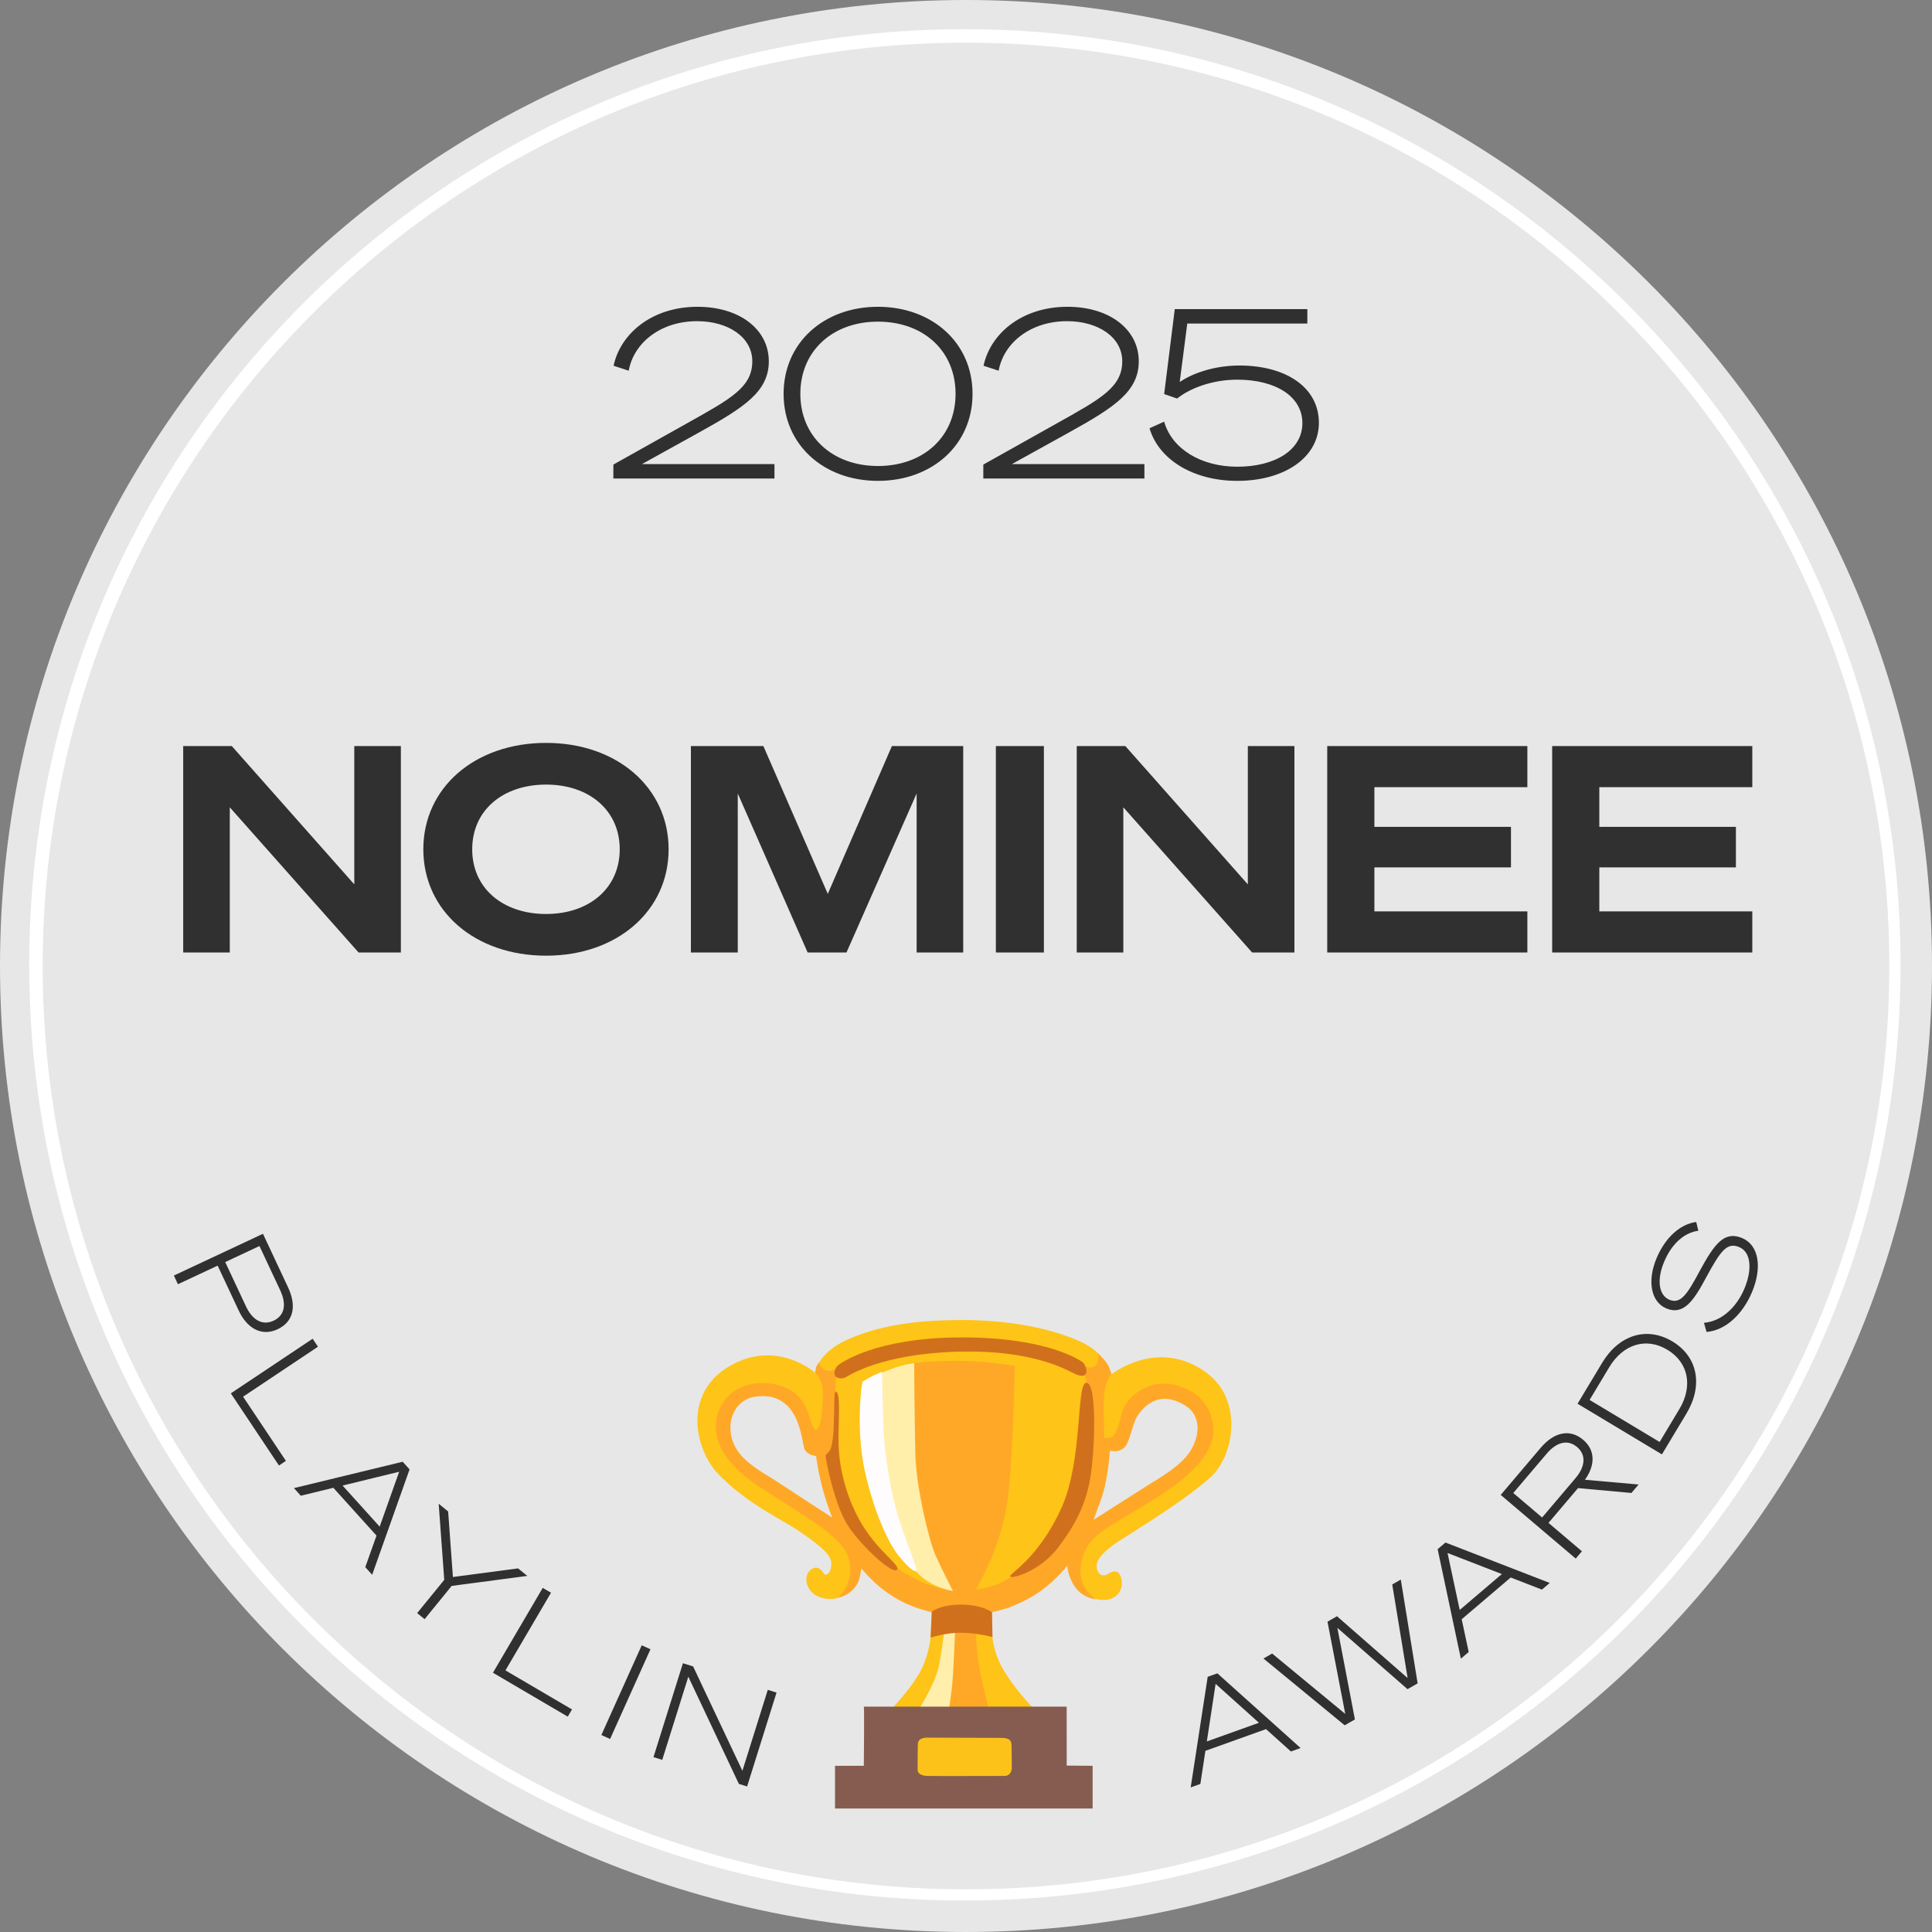 <svg width="860" height="860" viewBox="0 0 860 860" fill="none" xmlns="http://www.w3.org/2000/svg">
<rect x="0" y="0" width="860" height="860" fill="#808080" stroke="none"/>
<path d="M860 430C860 667.482 667.482 860 430 860C192.518 860 0 667.482 0 430C0 192.518 192.518 0 430 0C667.482 0 860 192.518 860 430Z" fill="#E7E7E7"/>
<path d="M846 429.5C846 659.527 659.527 846 429.5 846C199.473 846 13 659.527 13 429.5C13 199.473 199.473 13 429.5 13C659.527 13 846 199.473 846 429.5Z" fill="white"/>
<path d="M841 430C841 656.989 656.989 841 430 841C203.011 841 19 656.989 19 430C19 203.011 203.011 19 430 19C656.989 19 841 203.011 841 430Z" fill="#E7E7E7"/>
<path d="M178.442 332.096V424H159.626L102.282 359.36V424H81.546V332.096H103.178L157.706 393.664V332.096H178.442ZM243.094 330.688C274.71 330.688 297.622 350.656 297.622 378.048C297.622 405.44 274.71 425.408 243.094 425.408C211.35 425.408 188.438 405.44 188.438 378.048C188.438 350.656 211.35 330.688 243.094 330.688ZM243.094 349.248C223.894 349.248 210.198 360.64 210.198 378.048C210.198 395.456 223.894 406.848 243.094 406.848C262.166 406.848 275.862 395.456 275.862 378.048C275.862 360.64 262.166 349.248 243.094 349.248ZM376.794 424H359.514L328.41 353.216V424H307.546V332.096H339.802L368.474 397.888L397.018 332.096H428.762V424H408.026V353.216L376.794 424ZM464.672 332.096V424H443.296V332.096H464.672ZM576.192 332.096V424H557.376L500.032 359.36V424H479.296V332.096H500.928L555.456 393.664V332.096H576.192ZM590.796 332.096H679.884V350.4H611.788V368.064H672.588V386.112H611.788V405.696H679.884V424H590.796V332.096ZM690.921 332.096H780.009V350.4H711.913V368.064H772.713V386.112H711.913V405.696H780.009V424H690.921V332.096Z" fill="#303031"/>
<path d="M273.028 206.805L305.998 188.325C325.318 177.51 334.873 172.365 334.873 160.815C334.873 150.105 324.163 142.965 310.303 142.965C294.238 142.965 282.163 152.415 279.853 165.015L273.133 162.81C276.073 148.845 289.828 136.56 310.513 136.56C329.203 136.56 342.223 146.64 342.223 160.815C342.223 174.255 331.408 181.29 311.143 192.525L285.733 206.595H344.743V213H273.028V206.805ZM390.807 136.56C414.852 136.56 432.912 152.52 432.912 175.305C432.912 198.09 414.852 214.05 390.807 214.05C366.762 214.05 348.807 198.09 348.807 175.305C348.807 152.52 366.762 136.56 390.807 136.56ZM390.807 143.175C370.647 143.175 356.262 156.195 356.262 175.305C356.262 194.415 370.647 207.435 390.807 207.435C411.072 207.435 425.352 194.415 425.352 175.305C425.352 156.195 411.072 143.175 390.807 143.175ZM437.706 206.805L470.676 188.325C489.996 177.51 499.551 172.365 499.551 160.815C499.551 150.105 488.841 142.965 474.981 142.965C458.916 142.965 446.841 152.415 444.531 165.015L437.811 162.81C440.751 148.845 454.506 136.56 475.191 136.56C493.881 136.56 506.901 146.64 506.901 160.815C506.901 174.255 496.086 181.29 475.821 192.525L450.411 206.595H509.421V213H437.706V206.805ZM523.98 177.405L518.205 175.41L522.93 137.61H581.94V144.015H528.495L525.135 170.055C530.595 166.275 540.36 162.705 551.7 162.705C572.49 162.705 587.085 172.47 587.085 188.22C587.085 203.55 571.86 214.05 550.755 214.05C531.225 214.05 515.79 204.6 511.695 190.635L518.205 187.695C521.67 199.875 534.69 207.75 550.755 207.75C567.45 207.75 579.735 200.4 579.735 188.325C579.735 176.565 567.975 169.005 550.755 169.005C539.52 169.005 529.545 172.89 523.98 177.405Z" fill="#303031"/>
<path d="M96.884 563.376L79.208 571.658L77.397 567.791L117.057 549.208L128.238 573.07C132.017 581.135 130.852 588.282 123.561 591.699C116.491 595.012 110.006 591.381 106.254 583.371L96.884 563.376ZM100.254 561.797L109.494 581.517C112.392 587.703 116.914 590.165 121.775 587.887C126.746 585.558 127.638 580.56 124.739 574.373L115.499 554.653L100.254 561.797ZM102.744 620.231L139.176 595.92L141.546 599.472L108.21 621.717L127.272 650.284L124.177 652.35L102.744 620.231ZM179.248 650.674L182.314 654.07L165.666 700.988L162.601 697.592L167.593 683.551L148.38 662.271L133.904 665.808L130.838 662.412L179.248 650.674ZM177.682 655.129L152.491 661.272L169.006 679.564L177.682 655.129ZM201.607 701.98L230.612 698.144L234.727 701.495L201.058 705.939L189.003 720.744L185.691 718.048L197.747 703.243L195.277 669.372L199.487 672.8L201.607 701.98ZM219.427 744.596L241.59 706.82L245.273 708.98L224.992 743.547L254.614 760.926L252.731 764.135L219.427 744.596ZM289.55 734.134L271.578 774.075L267.684 772.322L285.656 732.382L289.55 734.134ZM345.668 753.431L332.561 795.222L328.894 794.072L306.396 746.357L294.786 783.375L290.887 782.152L303.993 740.361L308.533 741.785L330.469 788.237L341.768 752.208L345.668 753.431ZM537.584 746.402L541.891 744.858L578.945 778.107L574.638 779.65L563.553 769.69L536.564 779.36L534.326 794.094L530.019 795.637L537.584 746.402ZM541.108 749.545L537.203 775.178L560.403 766.866L541.108 749.545ZM590.913 721.876L595.144 719.444L626.585 746.963L619.735 705.307L623.543 703.118L631.04 749.328L626.545 751.912L595.309 724.626L603.117 765.38L598.569 767.994L562.409 738.263L566.269 736.043L598.821 762.924L590.913 721.876ZM639.944 689.601L643.427 686.634L689.846 704.625L686.364 707.592L672.472 702.197L650.648 720.79L653.767 735.362L650.284 738.329L639.944 689.601ZM644.352 691.295L649.767 716.652L668.527 700.67L644.352 691.295ZM689.291 677.895L704.173 690.526L701.41 693.781L668.018 665.44L685.82 644.465C691.543 637.722 698.607 635.716 704.746 640.926C710.28 645.623 710.055 652.393 705.507 658.694L729.396 660.808L726.199 664.575L702.435 662.408L689.291 677.895ZM686.454 675.487L701.296 658C705.716 652.791 706.115 647.609 702.022 644.135C697.836 640.582 692.88 641.897 688.46 647.106L673.618 664.592L686.454 675.487ZM739.778 647.398L702.23 624.849L713.159 606.651C720.57 594.309 732.979 590.234 744.432 597.111C755.884 603.989 758.118 616.857 750.707 629.199L739.778 647.398ZM738.755 641.874L747.517 627.283C753.703 616.981 751.563 606.446 742.202 600.824C732.789 595.171 722.536 598.264 716.317 608.619L707.587 623.157L738.755 641.874ZM759.64 592.885L758.492 588.834C766.784 588.137 773.245 581.384 776.493 573.618C780.118 564.951 779.41 557.316 774.176 555.127C768.718 552.844 765.869 556.81 759.476 568.616C753.967 578.941 749.444 585.645 741.735 582.421C734.981 579.596 733.098 570.345 737.382 560.103C741.454 550.367 748.35 544.788 755.047 543.952L755.994 547.853C750.137 548.577 744.298 553.21 740.768 561.651C737.237 570.092 738.584 576.673 743.086 578.556C748.151 580.674 751.114 575.962 756.481 565.975C763.165 553.629 767.528 547.784 775.463 551.102C783.004 554.256 784.445 564.248 779.902 575.11C775.736 585.07 768.045 592.235 759.64 592.885Z" fill="#303031"/>
<path d="M495.204 687.963C499.575 684.603 524.814 670.044 538.635 657.78C549.424 648.197 553.597 623.173 537.001 611.001C515.423 595.193 494.712 611.79 494.712 611.79C494.712 611.79 492.901 602.408 480.301 596.901C464.433 589.961 444.332 587.372 425.845 587.592C407.93 587.794 391.431 589.814 376.784 596.515C363.672 602.519 362.885 611.074 362.885 611.074C362.885 611.074 345.678 595.744 324.592 608.192C303.527 620.658 309.571 645.626 319.71 656.11C332.92 669.769 348.788 676.727 355.994 681.758C363.18 686.788 370.07 691.58 370.07 695.894C370.07 700.209 368.023 701.164 367.235 700.925C366.468 700.686 365.109 696.482 361.585 698.281C356.781 700.76 358.238 710.747 368.259 711.702C377.965 712.638 379.816 703.073 379.816 703.073L381.351 693.728L397.279 704.028L414.741 717.448L414.23 728.941C414.23 728.941 413.462 737.809 408.835 745.483C404.209 753.157 396.767 760.813 396.767 760.813L396.53 767.753L461.283 766.321L459.235 759.62C459.235 759.62 450.888 751.064 445.867 741.885C442.284 735.312 441.713 728.684 441.713 728.684L441.556 712.198L475.162 692.994C475.162 692.994 478.765 695.637 478.253 696.592C477.741 697.547 477.623 707.332 485.695 710.967C493.669 714.566 500.087 710.013 499.319 703.771C498.551 697.547 494.436 699.695 493.157 700.649C491.877 701.604 489.042 701.843 488.274 698.244C487.487 694.683 490.834 691.323 495.204 687.963ZM329.77 654.072L322.072 632.224L331.385 620.86L341.819 618.014C341.819 618.014 355.147 627.285 355.62 628.038C356.092 628.791 364.125 644.194 364.125 644.194L374.717 679.958L329.77 654.072ZM481.088 682.804C481.246 682.051 491.03 644.488 491.03 644.488C491.03 644.048 497.921 641.055 497.921 640.449C497.921 639.843 510.442 620.841 510.442 620.841L531.311 621.594L535.642 640.89L525.208 656.899C525.228 656.917 480.931 683.539 481.088 682.804Z" fill="#FEC417"/>
<path d="M540.095 635.253C538.559 618.142 520.407 614.048 512.946 616.526C505.484 619.005 500.641 623.65 498.987 630.259C497.649 635.602 496.31 639.163 494.774 639.714C493.081 640.302 491.526 640.063 491.526 640.063C491.526 640.063 491.25 628.497 491.329 623.833C491.526 614.213 494.676 611.753 494.676 611.753C494.676 611.753 494.006 608.503 492.668 606.704C491.329 604.923 488.848 602.61 488.848 602.61C488.848 602.61 489.419 607.236 486.939 608.32C484.458 609.403 481.78 607.787 481.78 607.787L484.261 617.408C484.261 617.408 480.245 665.362 479.871 666.427C479.497 667.492 464.396 691.91 464.396 691.91C464.396 691.91 455.596 699.584 451.403 701.365C447.189 703.146 443.567 707.791 427.325 707.956C411.083 708.14 397.124 696.188 397.124 696.188L383.166 683.703L372.849 655.356L371.314 626.477L371.964 615.975L372.416 611.588L371.688 609.366C371.688 609.366 370.349 610.615 367.869 610.082C365.388 609.55 364.423 606.52 364.423 606.52C364.423 606.52 363.459 607.952 363.281 608.668C363.084 609.384 362.888 611.037 362.888 611.037C362.888 611.037 365.565 613.662 366.136 617.408C366.707 621.153 365.939 636.667 363.084 636.299C360.21 635.95 361.155 622.934 350.268 617.94C340.838 613.607 326.761 614.911 321.012 625.779C315.283 636.648 319.477 649.481 337.451 661.433C355.426 673.385 374.562 683.428 377.594 693.011C381.217 704.413 373.007 711.187 373.007 711.187C373.007 711.187 378.972 710.416 381.906 704.449C382.851 702.522 383.205 699.713 383.343 698.042C390.135 706.304 399.172 713.299 411.142 716.677C415.67 718.127 420.769 718.861 427.856 718.861C428.88 718.861 429.884 718.825 430.888 718.788C439.177 718.513 446.264 717.062 453.135 713.886C462.408 709.884 469.594 703.77 475.146 696.83C474.988 698.483 476.071 702.595 478.138 705.845C481.761 711.554 487.884 711.903 487.884 711.903C487.884 711.903 479.477 707.277 481.19 696.224C482.903 685.172 490.738 681.243 502.59 674.12C514.481 666.978 541.611 652.364 540.095 635.253ZM345.878 659.506C340.542 655.999 331.191 651.317 327.332 644.175C322.194 634.647 326.367 623.136 336.132 621.722C356.41 618.748 356.784 642.229 358.123 645.075C359.462 647.921 363.281 648.104 363.281 648.104C363.281 648.104 363.419 649.683 363.97 652.731C363.99 652.823 364.01 652.896 364.01 652.988C364.029 653.08 364.049 653.172 364.069 653.263C364.443 655.338 364.974 657.927 365.723 660.883C365.742 660.956 365.762 661.029 365.782 661.103C366.195 662.774 366.628 664.352 367.081 665.803C367.987 668.85 369.089 672.137 370.448 675.515C368.479 674.267 357.198 666.978 345.878 659.506ZM529.582 646.305C525.349 652.694 516.785 657.449 510.465 661.452C502.314 666.611 490.187 674.358 486.761 676.525C487.549 674.579 488.238 672.651 488.868 670.76C489.892 668.263 490.974 665.215 491.723 661.929C493.691 653.3 494.026 645.754 494.026 645.754C494.026 645.754 498.042 646.819 500.523 644.322C503.004 641.825 503.929 634.078 506.252 630.424C509.874 624.715 517.139 618.84 528.046 625.963C534.346 630.094 534.582 638.741 529.582 646.305Z" fill="#FFA828"/>
<path d="M423.148 724.608L434.271 724.48C434.271 724.48 434.567 735.808 436.319 744.253C438.071 752.717 440.414 762.117 440.414 762.117C440.414 762.117 417.753 769.203 417.891 761.566C418.029 753.928 421.396 739.057 421.396 739.057C421.396 739.057 423.443 721.34 423.148 724.608Z" fill="#FFA828"/>
<path d="M404.484 606.888C404.484 606.888 416.867 605.585 428.385 605.75C439.902 605.915 451.754 608.026 451.754 608.026C451.754 608.026 451.065 643.974 448.958 664.151C446.871 684.328 438.681 699.438 436.496 703.715C434.389 707.865 432.854 710.086 432.854 710.086L421.75 708.874L402.555 672.927L404.484 606.888Z" fill="#FFA828"/>
<path d="M389.662 612.267C389.662 612.267 393.147 610.633 398.206 608.852C402.794 607.236 406.928 606.741 406.928 606.741C406.928 606.741 407.046 630.571 407.46 647.572C407.814 662.058 413.563 685.796 416.358 692.149C419.154 698.501 424.194 708.195 424.194 708.195C424.194 708.195 414.055 706.836 407.814 699.456C404.526 695.563 389.15 665.454 388.619 645.608C388.087 625.761 390.174 611.771 389.662 612.267Z" fill="#FFEFAB"/>
<path d="M383.893 615.021C383.539 615.994 380.763 636.501 385.114 655.521C389.465 674.542 395.903 687.559 400.155 692.718C403.935 697.289 406.396 699.455 407.794 699.455C409.192 699.455 402.045 683.685 398.718 671.311C395.411 658.955 393.658 644.139 393.304 636.832C392.95 629.506 392.615 610.633 392.615 610.633C392.615 610.633 388.776 612.267 387.91 612.744C387.043 613.24 383.893 615.021 383.893 615.021Z" fill="#FFFCFD"/>
<path d="M409.016 760.776C409.016 760.776 416.517 749.393 418.092 740.764C419.667 732.136 420.533 724.498 420.533 724.498L425.179 724.682C425.179 724.682 424.726 737.184 424.195 745.648C423.663 754.112 422.108 762.41 422.108 762.41L409.016 760.776Z" fill="#FFEFAB"/>
<path d="M414.778 717.448C414.778 717.448 418.262 714.272 427.85 714.272C437.438 714.272 441.553 717.705 441.553 717.705L441.808 728.739C441.808 728.739 435.43 726.885 427.673 726.793C421.215 726.72 414.266 728.959 414.266 728.959L414.778 717.448Z" fill="#D1701C"/>
<path d="M372.906 607.861C374.521 606.465 389.995 595.633 426.633 595.34C466.048 595.009 480.833 605.658 481.758 606.245C482.802 606.888 484.022 609.825 483.511 611.129C482.979 612.432 481.936 612.909 478.982 611.771C476.01 610.633 461.362 600.664 426.122 601.692C392.279 602.665 377.927 612.267 376.411 613.075C375.19 613.717 372.926 613.883 371.882 612.579C370.819 611.294 371.863 608.779 372.906 607.861Z" fill="#D1701C"/>
<path d="M483.515 615.516C478.987 615.847 482.117 649.848 472.529 671.145C462.252 693.929 449.14 700.428 449.672 701.732C450.203 703.036 463.04 699.419 471.131 688.715C478.632 678.801 483.16 670.007 485.267 658.294C487.334 646.58 488.555 615.149 483.515 615.516Z" fill="#D1701C"/>
<path d="M371.939 619.409C370.798 619.354 371.959 636.318 370.108 643.772C369.4 646.636 367.667 647.224 367.49 647.866C367.313 648.509 371.29 670.338 377.964 679.922C384.421 689.193 397.159 700.741 399.246 698.795C401.333 696.849 389.993 690.332 382.334 676.176C377.924 668.062 373.436 655.834 373.258 641.844C373.14 632.591 374.381 619.538 371.939 619.409Z" fill="#D1701C"/>
<path d="M474.83 785.928L474.811 759.693H384.504C384.78 759.693 384.563 781.026 384.524 786.02H371.688V805.022H486.367C486.367 805.022 486.367 786.332 486.367 786.02L474.83 785.928Z" fill="#865C50"/>
<path d="M413.442 773.481C411.217 773.389 408.658 773.811 408.559 776.381C408.461 778.952 408.461 786.387 408.461 787.801C408.461 789.215 409.701 790.445 412.812 790.536C415.922 790.628 445.119 790.536 447.167 790.536C449.214 790.536 450.277 788.884 450.356 787.232C450.454 785.579 450.258 778.621 450.258 776.73C450.258 773.591 447.245 773.591 445.198 773.591C442.993 773.554 413.442 773.481 413.442 773.481Z" fill="#FCC219"/>
</svg>
